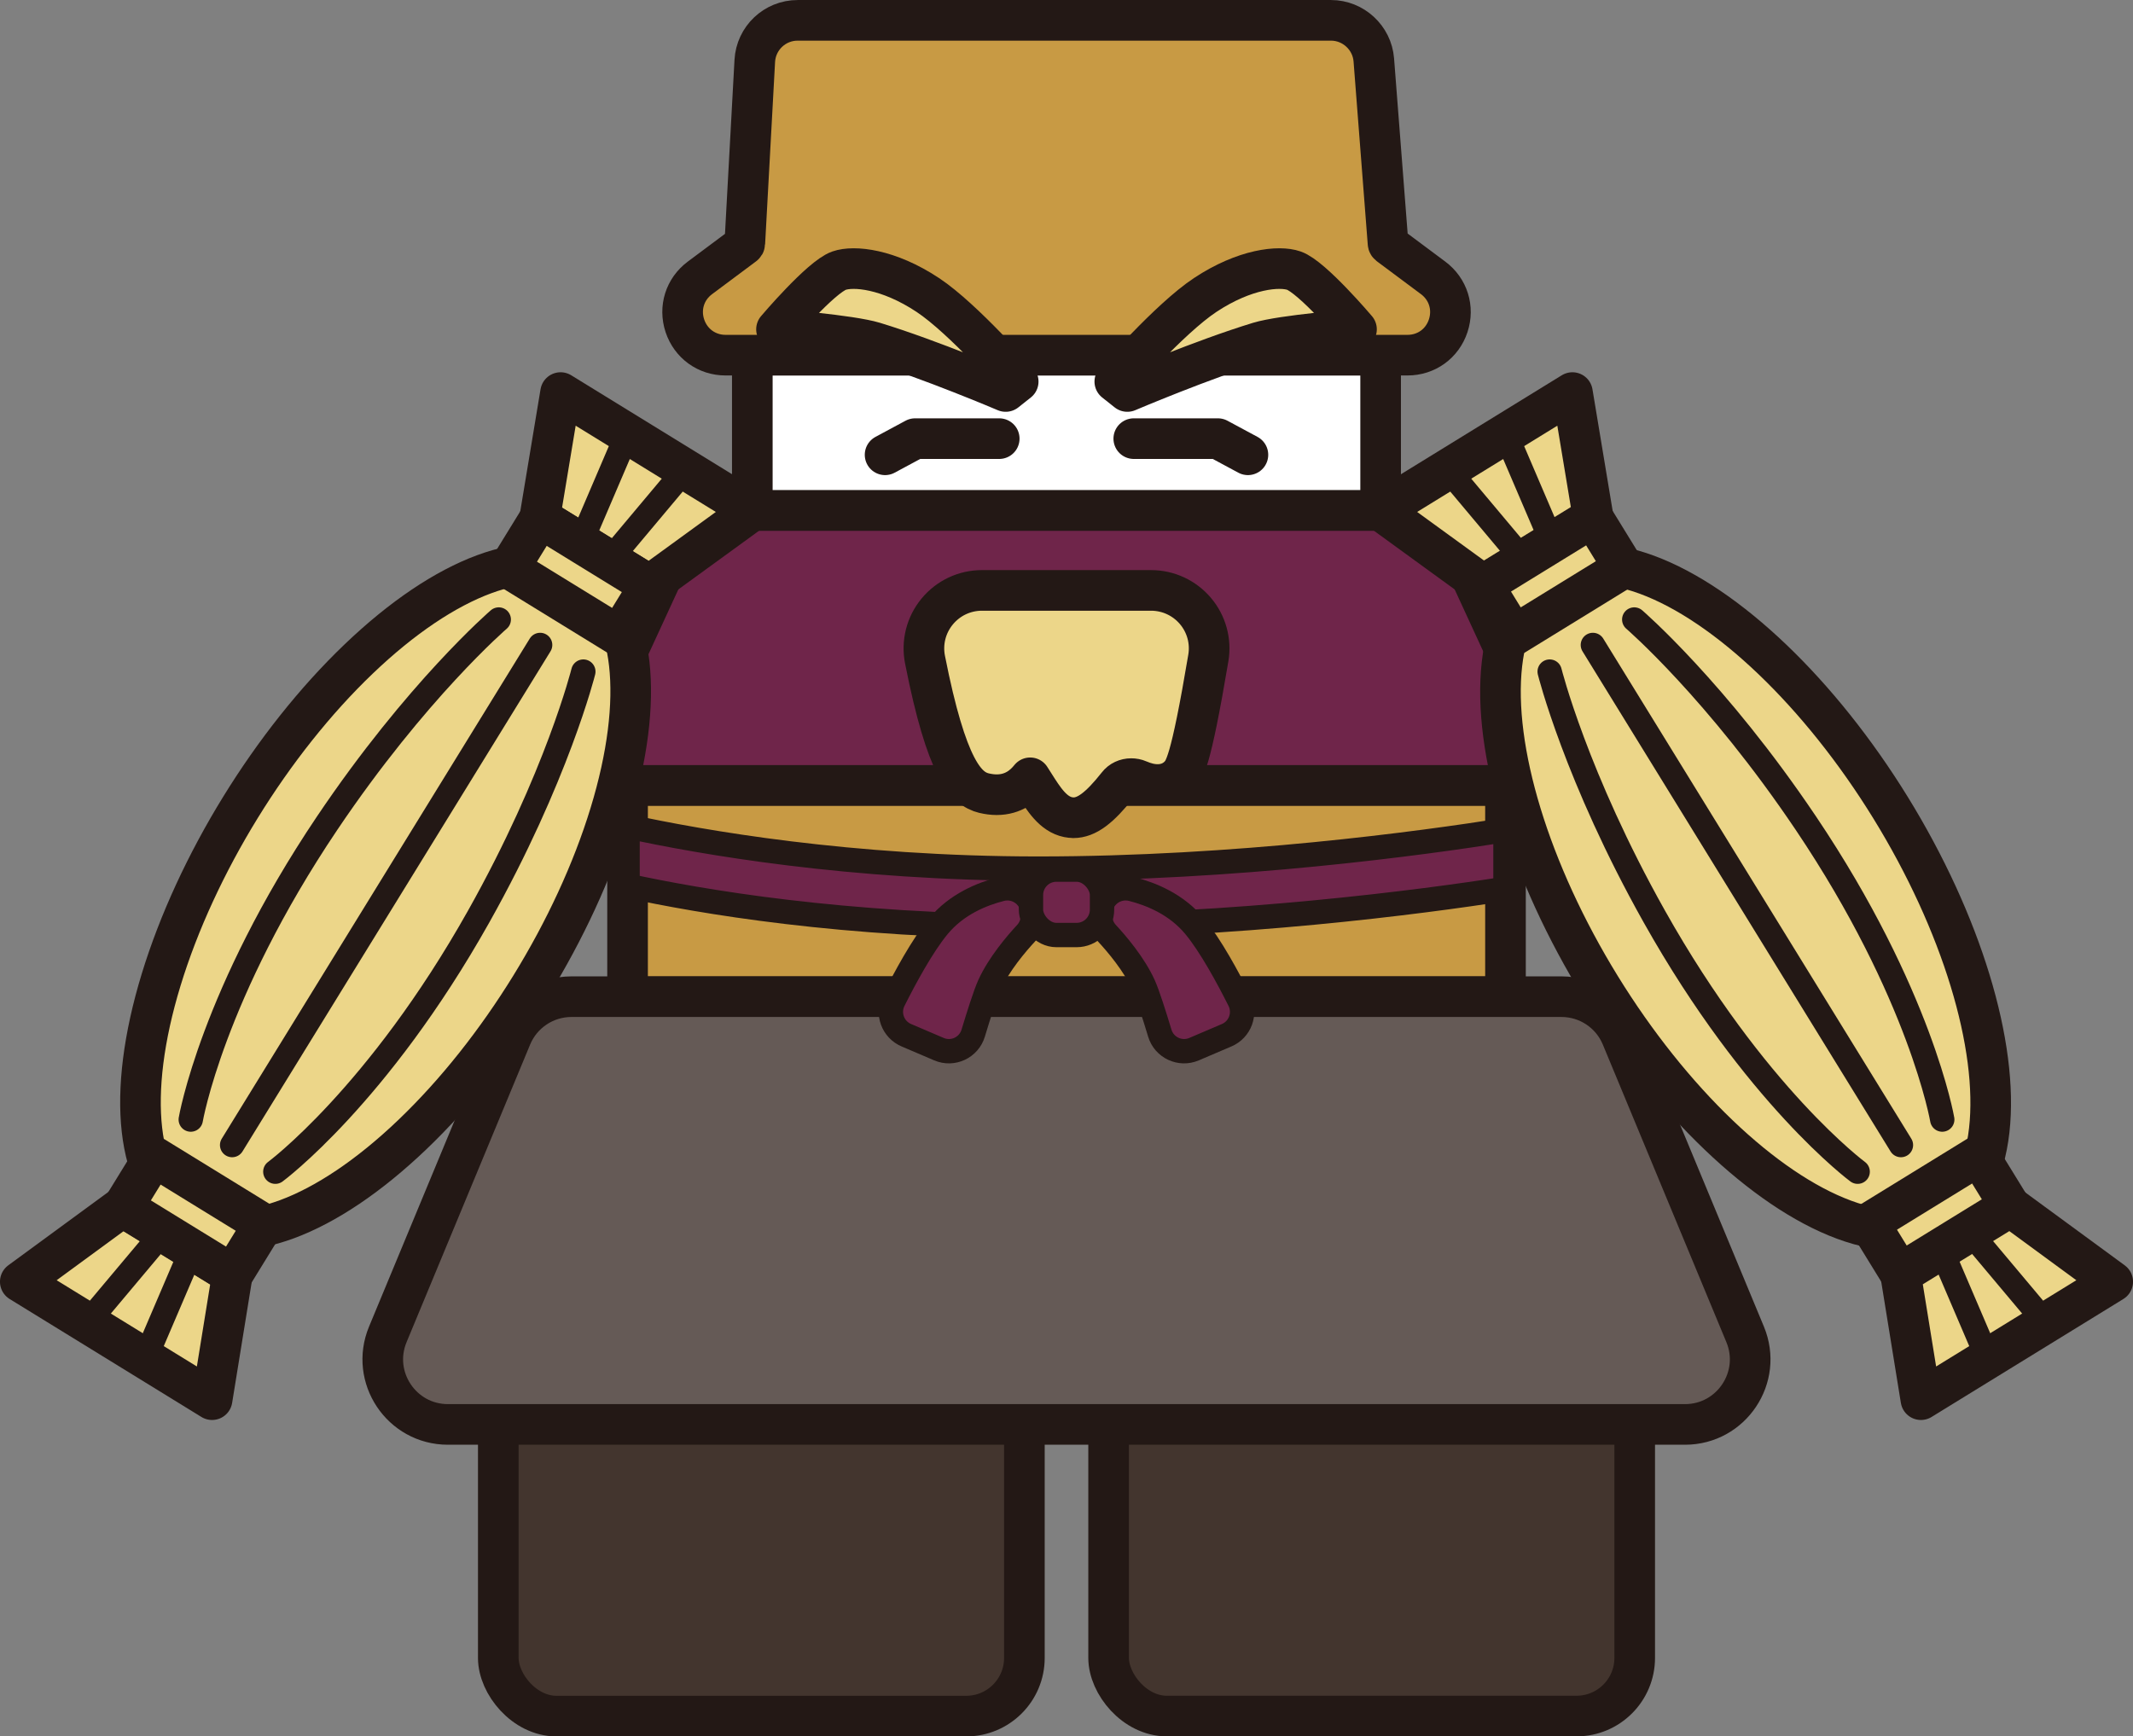 <svg viewBox="0 0 372.24 303.07" xmlns="http://www.w3.org/2000/svg"><rect x="0" y="0" width="372.24" height="303.07" fill="#808080" stroke="none"/><g stroke="#231815" stroke-linecap="round" stroke-linejoin="round"><g stroke-width="7.09"><rect fill="#43352e" height="63.96" rx="10.15" transform="matrix(-1 0 0 -1 478.74 535.09)" width="91.81" x="193.46" y="235.57"/><rect fill="#43352e" height="63.96" rx="10.15" width="91.81" x="86.96" y="235.57"/><path d="m109.52 137.08h153.21v36.88h-153.21z" fill="#c89a44"/><path d="m294.07 248.62h-215.9c-8.1 0-13.6-8.24-10.49-15.72l21.56-51.94c1.76-4.24 5.9-7 10.49-7h172.77c4.59 0 8.73 2.76 10.49 7l21.56 51.94c3.11 7.48-2.39 15.72-10.49 15.72z" fill="#655a56"/><path d="m131.29 61.99h109.65v27.12h-109.65z" fill="#fff"/><path d="m126.63 61.99c-3.28 0-6.07-2.01-7.11-5.13-1.03-3.12 0-6.4 2.63-8.36l7.67-5.72c.1-.07.16-.18.16-.3l1.74-31.85c.22-3.97 3.5-7.08 7.48-7.08h93.08c3.89 0 7.17 3.04 7.47 6.91l2.48 32c0 .12.07.22.16.29l7.71 5.75c2.63 1.96 3.66 5.25 2.63 8.36-1.03 3.12-3.82 5.13-7.11 5.13z" fill="#c89a44"/><path d="m260.11 137.08h-147.98c-6.27 0-10.42-6.49-7.8-12.18l14.19-30.8c1.4-3.04 4.45-4.99 7.8-4.99h119.6c3.35 0 6.4 1.95 7.8 4.99l14.19 30.8c2.62 5.69-1.53 12.18-7.8 12.18z" fill="#6f254a"/><path d="m196.74 68.33s13.14-5.6 22.95-8.59c4.17-1.27 17.04-2.26 17.04-2.26s-7.73-9.13-10.92-10.24c-2.57-.9-8.58-.33-15.49 4.25-6.26 4.15-15.77 15.11-15.77 15.11l2.18 1.73z" fill="#ecd689"/><path d="m175.5 68.33s-13.14-5.6-22.95-8.59c-4.17-1.27-17.04-2.26-17.04-2.26s7.73-9.13 10.92-10.24c2.57-.9 8.58-.33 15.49 4.25 6.26 4.15 15.77 15.11 15.77 15.11l-2.18 1.73z" fill="#ecd689"/><path d="m174.38 76.56h-14.68l-5.24 2.82" fill="none"/><path d="m197.86 76.56h14.68l5.24 2.82" fill="none"/><path d="m187.31 142.72c-.3 0-.61-.03-.9-.09-2.63-.54-4.24-3.1-5.95-5.8-.19-.31-.43-.69-.68-1.07-1.1 1.37-2.9 2.95-5.85 2.95-.71 0-1.46-.1-2.22-.28-3.11-.76-6.5-4.11-10.28-23.29-.59-2.98.18-6.04 2.11-8.39s4.78-3.7 7.83-3.7h14.08 15.42c3 0 5.82 1.31 7.75 3.59s2.75 5.28 2.25 8.22c-3.13 18.61-4.18 19.63-5.19 20.63-.67.66-1.85 1.44-3.66 1.44-1.03 0-2.12-.25-3.33-.77-.41-.18-.84-.26-1.28-.26-.93 0-1.79.4-2.34 1.11-3.21 4.06-5.45 5.72-7.75 5.72z" fill="#ecd689"/></g><path d="m181.25 151.61c-32.9 0-59.03-4.62-71.73-7.38v10.37c12.41 2.7 37.72 7.11 71.73 7.11s66.92-4.28 81.48-6.58v-10.26c-14.81 2.35-47.03 6.74-81.48 6.74z" fill="#6f254a" stroke-width="4.25"/><path d="m180.25 159.48c0-2.89-2.72-5-5.53-4.3-3.44.87-7.8 2.68-10.95 6.47-2.8 3.37-5.87 9.07-7.83 12.98-1.14 2.28-.12 5.06 2.23 6.06l5.69 2.43c2.43 1.04 5.22-.27 5.98-2.8.93-3.08 2.11-6.81 2.82-8.38 1.66-3.66 4.71-7.23 6.4-9.05.76-.82 1.19-1.89 1.19-3.01v-.39z" fill="#6f254a" stroke-width="4.25"/><path d="m191.99 159.48c0-2.89 2.72-5 5.53-4.3 3.44.87 7.8 2.68 10.95 6.47 2.8 3.37 5.87 9.07 7.83 12.98 1.14 2.28.12 5.06-2.23 6.06l-5.69 2.43c-2.43 1.04-5.22-.27-5.98-2.8-.93-3.08-2.11-6.81-2.82-8.38-1.66-3.66-4.71-7.23-6.4-9.05-.76-.82-1.19-1.89-1.19-3.01v-.39z" fill="#6f254a" stroke-width="4.25"/><rect fill="#6f254a" height="11.42" rx="4.43" stroke-width="4.25" width="12.4" x="179.92" y="151.78"/><ellipse cx="67.4" cy="156.55" fill="#ecd689" rx="65.79" ry="29.76" stroke-width="7.09" transform="matrix(.524 -.851 .851 .524 -101.25 131.84)"/><path d="m87.04 108.13s-14.36 12.37-29.96 35.56c-20.05 29.81-23.79 51.72-23.79 51.72" fill="none" stroke-width="4.25"/><path d="m101.8 117.22s-4.58 18.38-18.27 42.76c-17.59 31.32-35.48 44.53-35.48 44.53" fill="none" stroke-width="4.25"/><path d="m94.26 112.57-53.75 87.29" fill="none" stroke-width="4.25"/><path d="m113.34 102.16-19.14-11.78 3.63-21.86 33.46 20.59z" fill="#ecd689" stroke-width="7.09"/><path d="m89.82 95.5h22.48v10.33h-22.48z" fill="#ecd689" stroke-width="7.09" transform="matrix(.852 .524 -.524 .852 67.76 -38.03)"/><path d="m109.49 75.7-8.16 19.07" fill="none" stroke-width="4.25"/><path d="m119.62 81.93-13.33 15.89" fill="none" stroke-width="4.25"/><path d="m40.56 222.39-19.15-11.78-17.87 13.1 33.47 20.59z" fill="#ecd689" stroke-width="7.09"/><path d="m22.45 206.93h22.48v10.33h-22.48z" fill="#ecd689" stroke-width="7.09" transform="matrix(.852 .524 -.524 .852 116.17 13.81)"/><path d="m15.21 230.89 13.34-15.89" fill="none" stroke-width="4.25"/><path d="m25.34 237.12 8.16-19.07" fill="none" stroke-width="4.25"/><ellipse cx="304.84" cy="156.55" fill="#ecd689" rx="29.76" ry="65.79" stroke-width="7.09" transform="matrix(.851 -.524 .524 .851 -36.82 183.12)"/><path d="m285.2 108.13s14.36 12.37 29.96 35.56c20.05 29.81 23.79 51.72 23.79 51.72" fill="none" stroke-width="4.25"/><path d="m270.44 117.22s4.58 18.38 18.27 42.76c17.59 31.32 35.48 44.53 35.48 44.53" fill="none" stroke-width="4.25"/><path d="m277.98 112.57 53.76 87.29" fill="none" stroke-width="4.25"/><path d="m258.9 102.16 19.14-11.78-3.63-21.86-33.46 20.59z" fill="#ecd689" stroke-width="7.09"/><path d="m259.94 95.5h22.48v10.33h-22.48z" fill="#ecd689" stroke-width="7.09" transform="matrix(-.852 .524 -.524 -.852 554.89 44.27)"/><path d="m262.75 75.7 8.16 19.07" fill="none" stroke-width="4.25"/><path d="m252.62 81.93 13.33 15.89" fill="none" stroke-width="4.25"/><path d="m331.68 222.39 19.15-11.78 17.87 13.1-33.47 20.59z" fill="#ecd689" stroke-width="7.09"/><path d="m327.3 206.93h22.48v10.33h-22.48z" fill="#ecd689" stroke-width="7.09" transform="matrix(-.852 .524 -.524 -.852 738.03 215.29)"/><path d="m357.03 230.89-13.34-15.89" fill="none" stroke-width="4.25"/><path d="m346.9 237.12-8.16-19.07" fill="none" stroke-width="4.25"/></g></svg>